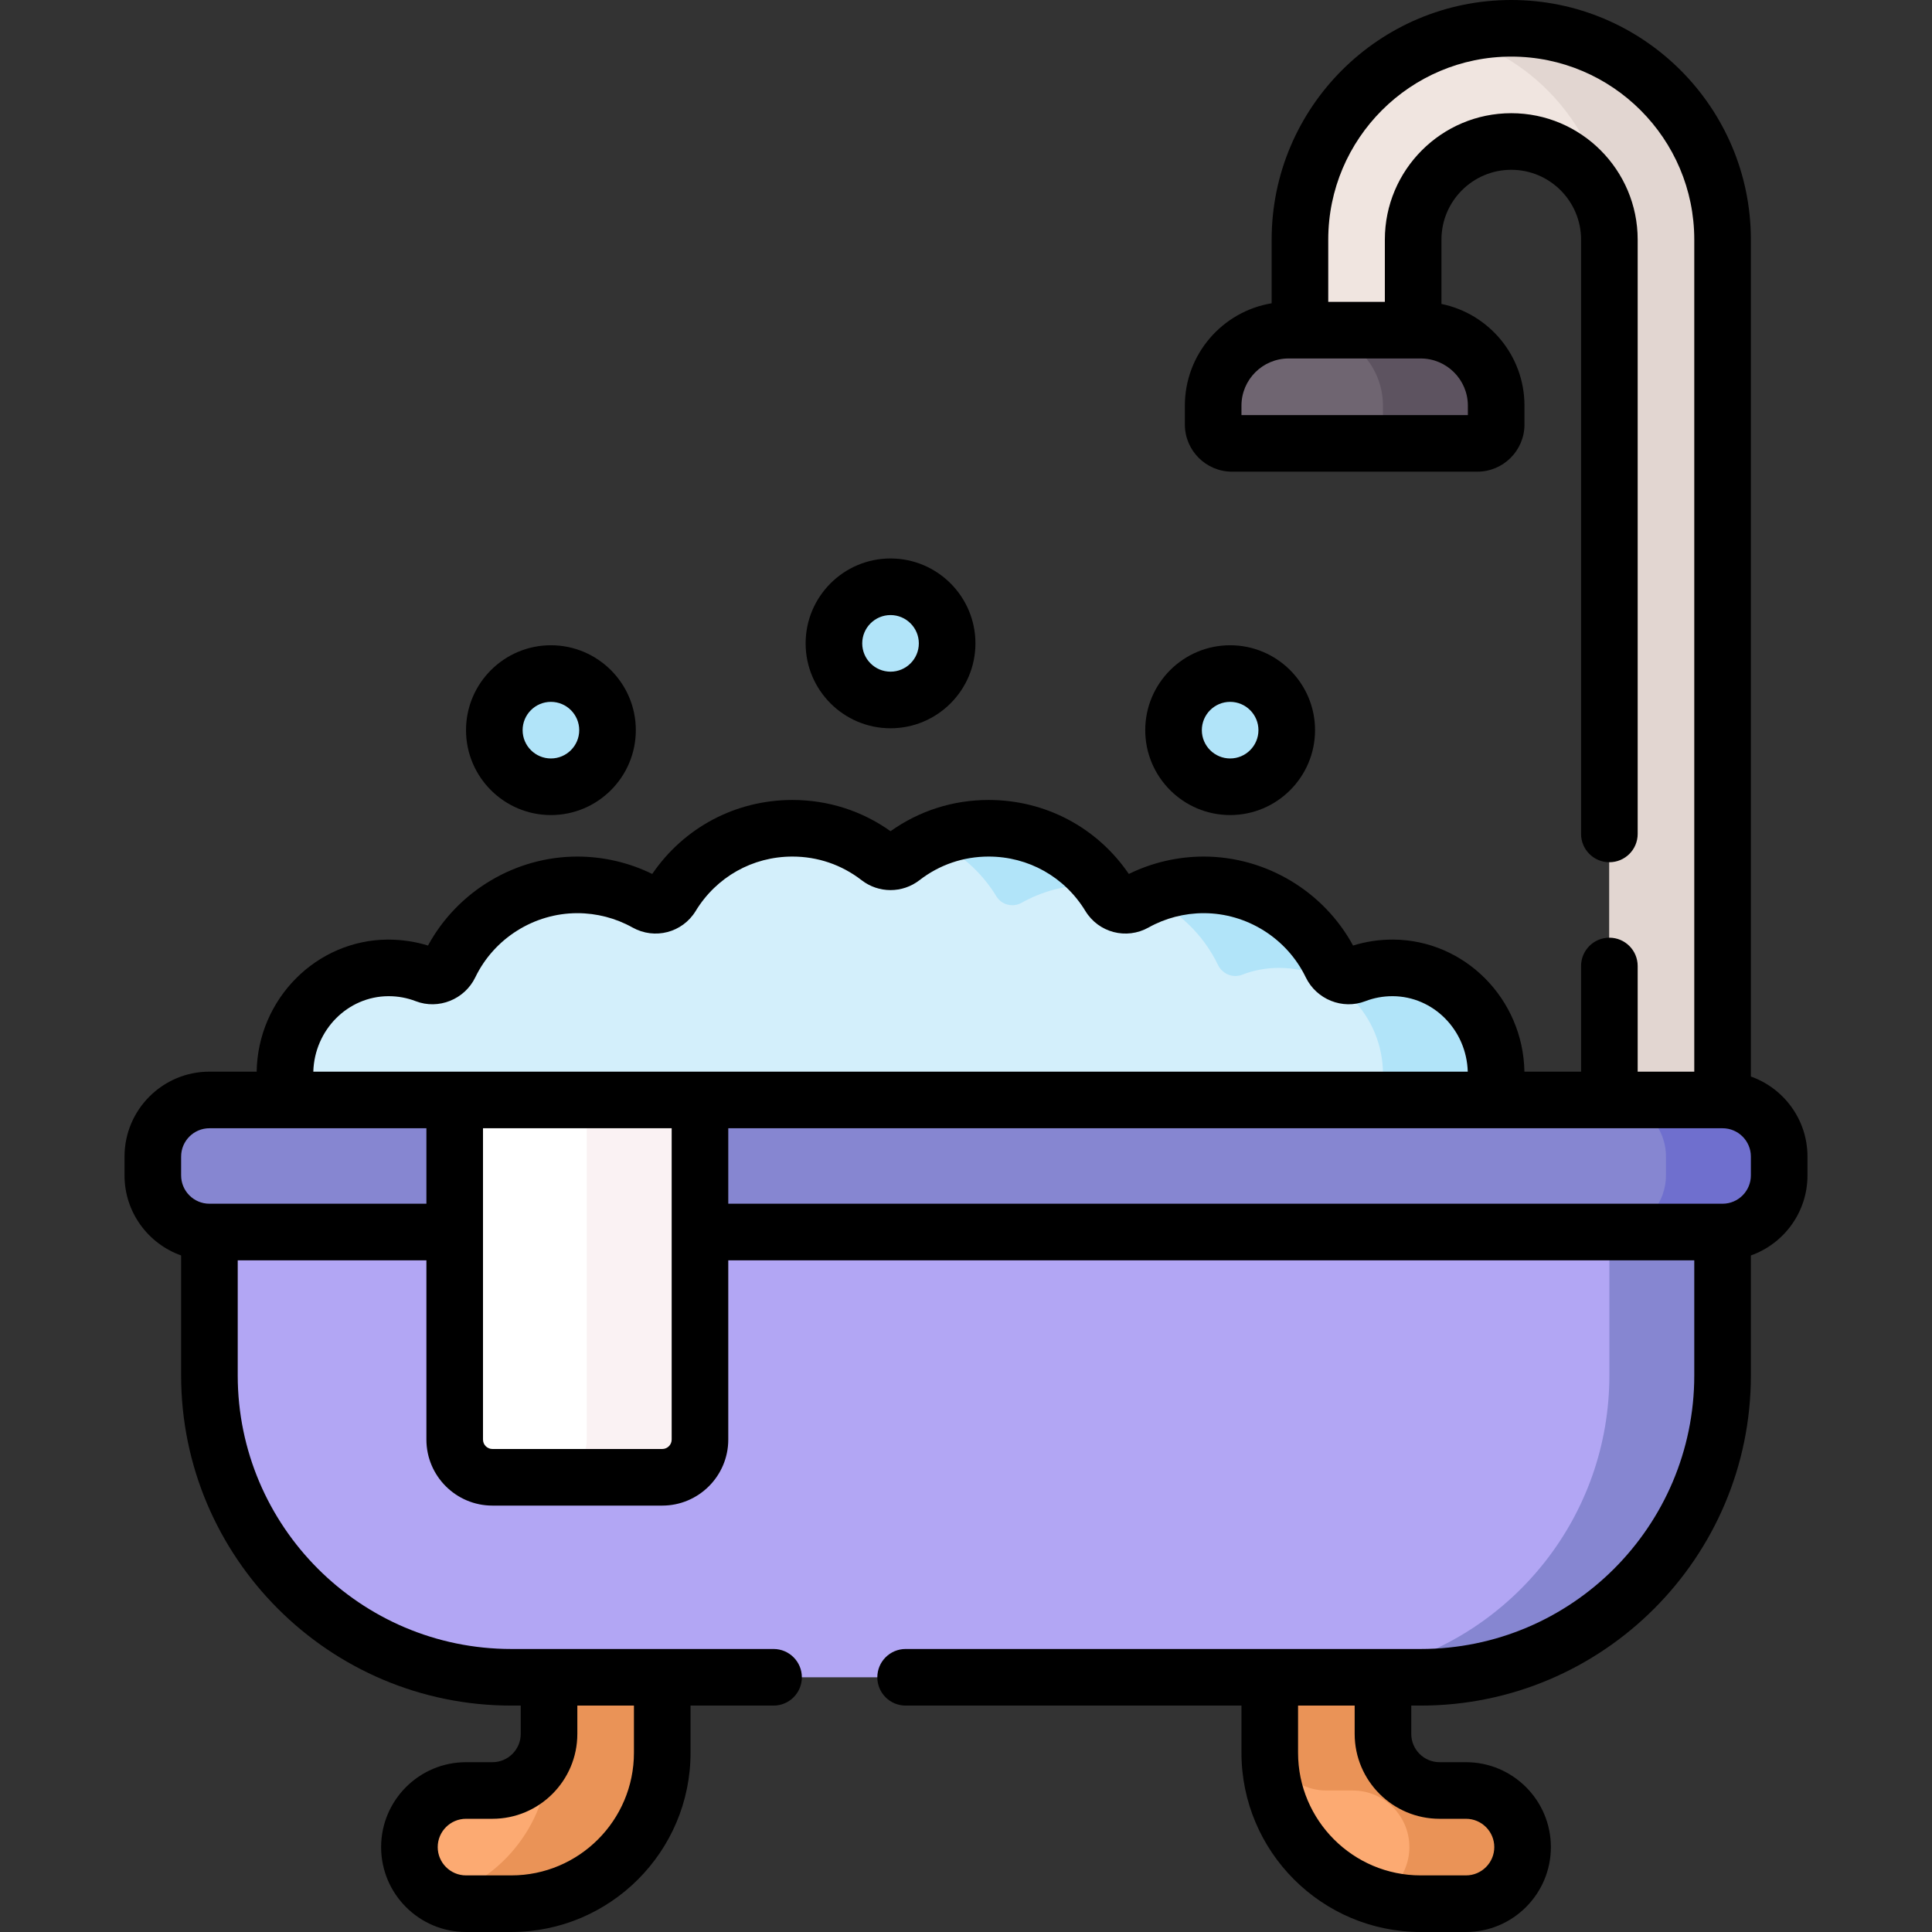 <svg id="Capa_1" enable-background="new 0 0 512 512" height="512" viewBox="0 0 512 512" width="512" xmlns="http://www.w3.org/2000/svg"><rect x="0" y="0" width="512" height="512" fill="#333333" stroke="none"/><g><g><path d="m396.5 284.614c0-15.24-12.135-28.046-27.375-28.113-3.528-.016-6.902.633-10.005 1.829-2.442.941-5.192-.235-6.329-2.593-6.057-12.565-18.909-21.237-33.791-21.237-6.637 0-12.869 1.726-18.277 4.752-2.334 1.306-5.29.553-6.681-1.731-6.58-10.804-18.466-18.021-32.042-18.021-8.638 0-16.588 2.926-22.926 7.835-1.815 1.406-4.332 1.406-6.147 0-6.338-4.909-14.289-7.835-22.926-7.835-13.576 0-25.462 7.217-32.042 18.021-1.391 2.284-4.347 3.037-6.681 1.731-5.407-3.026-11.64-4.752-18.277-4.752-14.882 0-27.734 8.672-33.791 21.236-1.137 2.358-3.886 3.534-6.329 2.593-3.103-1.195-6.477-1.844-10.005-1.829-15.24.068-27.375 12.873-27.375 28.113v6.886l158.499 18.501 162.5-18.5z" fill="#d3effb"/><path d="m292.09 234.63c-1.02-.09-2.05-.13-3.09-.13-3.32 0-6.54.43-9.6 1.24s-5.98 2-8.68 3.51c-2.33 1.31-5.29.56-6.68-1.73-3.99-6.56-9.94-11.79-17.04-14.89.87-.39 1.76-.74 2.67-1.05 3.86-1.35 8.01-2.08 12.33-2.08 12.33 0 23.26 5.95 30.09 15.13z" fill="#b1e4f9"/><path d="m396.5 284.61v6.89h-30v-6.89c0-15.24-12.13-28.04-27.38-28.11-3.52-.02-6.9.63-10 1.83-2.44.94-5.19-.24-6.33-2.59-3.89-8.07-10.57-14.53-18.8-18.11 1.74-.76 3.55-1.4 5.41-1.89 3.06-.81 6.28-1.24 9.6-1.24 14.88 0 27.73 8.67 33.79 21.24 1.14 2.35 3.89 3.53 6.33 2.59 3.1-1.2 6.48-1.85 10-1.83 15.25.07 27.38 12.87 27.38 28.11z" fill="#b1e4f9"/><path d="m175.5 436v28.5c0 22.091-17.909 40-40 40h-12c-8.284 0-15-6.716-15-15 0-8.284 6.716-15 15-15h7c8.284 0 15-6.716 15-15v-23.5z" fill="#fcaa72"/><path d="m175.5 436v28.5c0 22.09-17.91 40-40 40h-12c-2.43 0-4.72-.58-6.75-1.61 16.61-4.86 28.75-20.21 28.75-38.39v-28.5z" fill="#ea9357"/><path d="m366.5 436v23.5c0 8.284 6.716 15 15 15h7c8.284 0 15 6.716 15 15 0 8.284-6.716 15-15 15h-12c-22.091 0-40-17.909-40-40v-28.5z" fill="#fcaa72"/><path d="m403.5 489.5c0 4.14-1.68 7.89-4.4 10.6-2.71 2.72-6.46 4.4-10.6 4.4h-12c-3.91 0-7.68-.56-11.25-1.61 1.43-.72 2.73-1.67 3.85-2.79 2.72-2.71 4.4-6.46 4.4-10.6 0-8.28-6.72-15-15-15h-7c-8.28 0-15-6.72-15-15v-15h30v15c0 8.28 6.72 15 15 15h7c8.28 0 15 6.72 15 15z" fill="#ea9357"/><path d="m344.5 63.5v34h30v-34c0-14.359 11.641-26 26-26 14.359 0 26 11.641 26 26v238h30v-238c0-30.928-25.072-56-56-56-30.928 0-56 25.072-56 56z" fill="#f0e5e0"/><path d="m456.5 63.5v238h-30v-238c0-25.73-17.35-47.41-41-53.97 4.77-1.32 9.8-2.03 15-2.03 30.93 0 56 25.07 56 56z" fill="#e2d6d1"/><path d="m376.5 444.5h-241c-44.183 0-80-35.817-80-80v-48h401v48c0 44.183-35.817 80-80 80z" fill="#b2a6f4"/><path d="m456.5 326.5v38c0 44.18-35.82 80-80 80h-30c6.91 0 13.61-.88 20-2.52 34.5-8.88 60-40.21 60-77.48v-38z" fill="#8686d1"/><path d="m456.5 326.5h-401c-8.284 0-15-6.716-15-15v-5c0-8.284 6.716-15 15-15h401c8.284 0 15 6.716 15 15v5c0 8.284-6.716 15-15 15z" fill="#8686d1"/><path d="m471.5 306.5v5c0 8.28-6.72 15-15 15h-30c6.53 0 12.09-4.18 14.14-10 .56-1.57.86-3.25.86-5v-5c0-8.28-6.72-15-15-15h30c8.28 0 15 6.72 15 15z" fill="#6f6fce"/><path d="m391.5 117.5h-65c-2.761 0-5-2.239-5-5v-5c0-11.046 8.954-20 20-20h35c11.046 0 20 8.954 20 20v5c0 2.761-2.239 5-5 5z" fill="#6f6571"/><path d="m396.5 107.5v5c0 2.76-2.24 5-5 5h-30c2.76 0 5-2.24 5-5v-5c0-3.64-.98-7.06-2.69-10-3.45-5.98-9.91-10-17.31-10h30c11.05 0 20 8.95 20 20z" fill="#5d5360"/><g fill="#b1e4f9"><path d="m236 185.5c-8.284 0-15-6.716-15-15 0-8.284 6.716-15 15-15 8.284 0 15 6.716 15 15 0 8.284-6.716 15-15 15z"/><path d="m146 208.5c-8.284 0-15-6.716-15-15 0-8.284 6.716-15 15-15 8.284 0 15 6.716 15 15 0 8.284-6.716 15-15 15z"/><path d="m326 208.5c8.284 0 15-6.716 15-15 0-8.284-6.716-15-15-15-8.284 0-15 6.716-15 15 0 8.284 6.716 15 15 15z"/></g><path d="m175.5 391.5h-45c-5.523 0-10-4.477-10-10v-90h65v90c0 5.523-4.477 10-10 10z" fill="#fff"/><path d="m185.5 291.5v90c0 5.52-4.48 10-10 10h-30c5.52 0 10-4.48 10-10v-90z" fill="#faf2f3"/></g><g><path d="m464 285.29v-221.79c0-35.014-28.486-63.5-63.5-63.5s-63.5 28.486-63.5 63.5v16.874c-13.029 2.155-23 13.495-23 27.126v5c0 6.893 5.607 12.5 12.5 12.5h65c6.893 0 12.5-5.607 12.5-12.5v-5c0-13.28-9.463-24.391-22-26.947v-17.053c0-10.201 8.299-18.5 18.5-18.5s18.5 8.299 18.5 18.5v157.5c0 4.142 3.357 7.5 7.5 7.5s7.5-3.358 7.5-7.5v-157.5c0-18.472-15.028-33.5-33.5-33.5s-33.5 15.028-33.5 33.5v16.5h-15v-16.5c0-26.743 21.757-48.5 48.5-48.5s48.5 21.757 48.5 48.5v220.5h-15v-28c0-4.142-3.357-7.5-7.5-7.5s-7.5 3.358-7.5 7.5v28h-15.015c-.324-19.271-15.817-34.915-34.825-35-3.62-.009-7.169.515-10.584 1.581-7.813-14.393-23.118-23.581-39.576-23.581-6.89 0-13.703 1.588-19.849 4.609-8.405-12.323-22.122-19.609-37.151-19.609-9.424 0-18.372 2.855-26 8.277-7.627-5.422-16.575-8.277-26-8.277-15.029 0-28.747 7.287-37.151 19.609-6.146-3.021-12.959-4.609-19.849-4.609-16.458 0-31.763 9.189-39.575 23.581-3.415-1.066-6.97-1.564-10.583-1.581-19.01.084-34.502 15.729-34.826 35h-12.516c-12.406 0-22.5 10.093-22.5 22.5v5c0 9.777 6.271 18.114 15 21.21v31.79c0 48.248 39.252 87.5 87.5 87.5h2.5v7.5c0 4.136-3.364 7.5-7.5 7.5h-7c-12.406 0-22.5 10.093-22.5 22.5s10.094 22.5 22.5 22.5h12c26.191 0 47.5-21.309 47.5-47.5v-12.5h22c4.143 0 7.5-3.358 7.5-7.5s-3.357-7.5-7.5-7.5h-69.5c-39.977 0-72.5-32.523-72.5-72.5v-30.5h50v47.5c0 9.649 7.851 17.5 17.5 17.5h45c9.649 0 17.5-7.851 17.5-17.5v-47.5h256v30.5c0 39.977-32.523 72.5-72.5 72.5h-136.5c-4.143 0-7.5 3.358-7.5 7.5s3.357 7.5 7.5 7.5h89v12.5c0 26.191 21.309 47.5 47.5 47.5h12c12.406 0 22.5-10.093 22.5-22.5s-10.094-22.5-22.5-22.5h-7c-4.136 0-7.5-3.364-7.5-7.5v-7.5h2.5c48.248 0 87.5-39.252 87.5-87.5v-31.79c8.729-3.096 15-11.432 15-21.21v-5c0-9.777-6.271-18.114-15-21.21zm-75-177.79v2.5h-60v-2.5c0-6.893 5.607-12.5 12.5-12.5h35c6.893 0 12.5 5.607 12.5 12.5zm-221 357c0 17.92-14.579 32.5-32.5 32.5h-12c-4.136 0-7.5-3.364-7.5-7.5s3.364-7.5 7.5-7.5h7c12.406 0 22.5-10.093 22.5-22.5v-7.5h15zm213.5 17.5h7c4.136 0 7.5 3.364 7.5 7.5s-3.364 7.5-7.5 7.5h-12c-17.921 0-32.5-14.58-32.5-32.5v-12.5h15v7.5c0 12.407 10.094 22.5 22.5 22.5zm-278.591-218h.095c2.478 0 4.894.447 7.18 1.328 6.018 2.317 12.95-.464 15.781-6.335 4.976-10.323 15.588-16.993 27.035-16.993 5.122 0 10.175 1.313 14.615 3.797 5.889 3.294 13.247 1.373 16.748-4.375 5.5-9.03 15.084-14.422 25.637-14.422 6.702 0 13.043 2.166 18.333 6.263 4.517 3.499 10.821 3.497 15.332.001 5.292-4.098 11.633-6.264 18.335-6.264 10.553 0 20.137 5.392 25.637 14.423 3.502 5.748 10.861 7.671 16.749 4.374 4.439-2.484 9.492-3.797 14.614-3.797 11.447 0 22.059 6.67 27.035 16.993 2.83 5.872 9.763 8.651 15.781 6.335 2.287-.881 4.702-1.328 7.181-1.328h.095c10.777.047 19.559 8.966 19.878 20h-305.94c.319-11.034 9.102-19.952 19.879-20zm-47.409 55c-4.136 0-7.5-3.364-7.5-7.5v-5c0-4.136 3.364-7.5 7.5-7.5h57.5v20zm120 65h-45c-1.379 0-2.5-1.122-2.5-2.5v-82.5h50v82.5c0 1.378-1.121 2.5-2.5 2.5zm288.5-72.5c0 4.136-3.364 7.5-7.5 7.5h-263.5v-20h263.5c4.136 0 7.5 3.364 7.5 7.5z"/><path d="m236 193c12.406 0 22.5-10.093 22.5-22.5s-10.094-22.5-22.5-22.5-22.5 10.093-22.5 22.5 10.094 22.5 22.5 22.5zm0-30c4.136 0 7.5 3.364 7.5 7.5s-3.364 7.5-7.5 7.5-7.5-3.364-7.5-7.5 3.364-7.5 7.5-7.5z"/><path d="m146 216c12.406 0 22.5-10.093 22.5-22.5s-10.094-22.5-22.5-22.5-22.5 10.093-22.5 22.5 10.094 22.5 22.5 22.5zm0-30c4.136 0 7.5 3.364 7.5 7.5s-3.364 7.5-7.5 7.5-7.5-3.364-7.5-7.5 3.364-7.5 7.5-7.5z"/><path d="m326 216c12.406 0 22.5-10.093 22.5-22.5s-10.094-22.5-22.5-22.5-22.5 10.093-22.5 22.5 10.094 22.5 22.5 22.5zm0-30c4.136 0 7.5 3.364 7.5 7.5s-3.364 7.5-7.5 7.5-7.5-3.364-7.5-7.5 3.364-7.5 7.5-7.5z"/></g></g></svg>